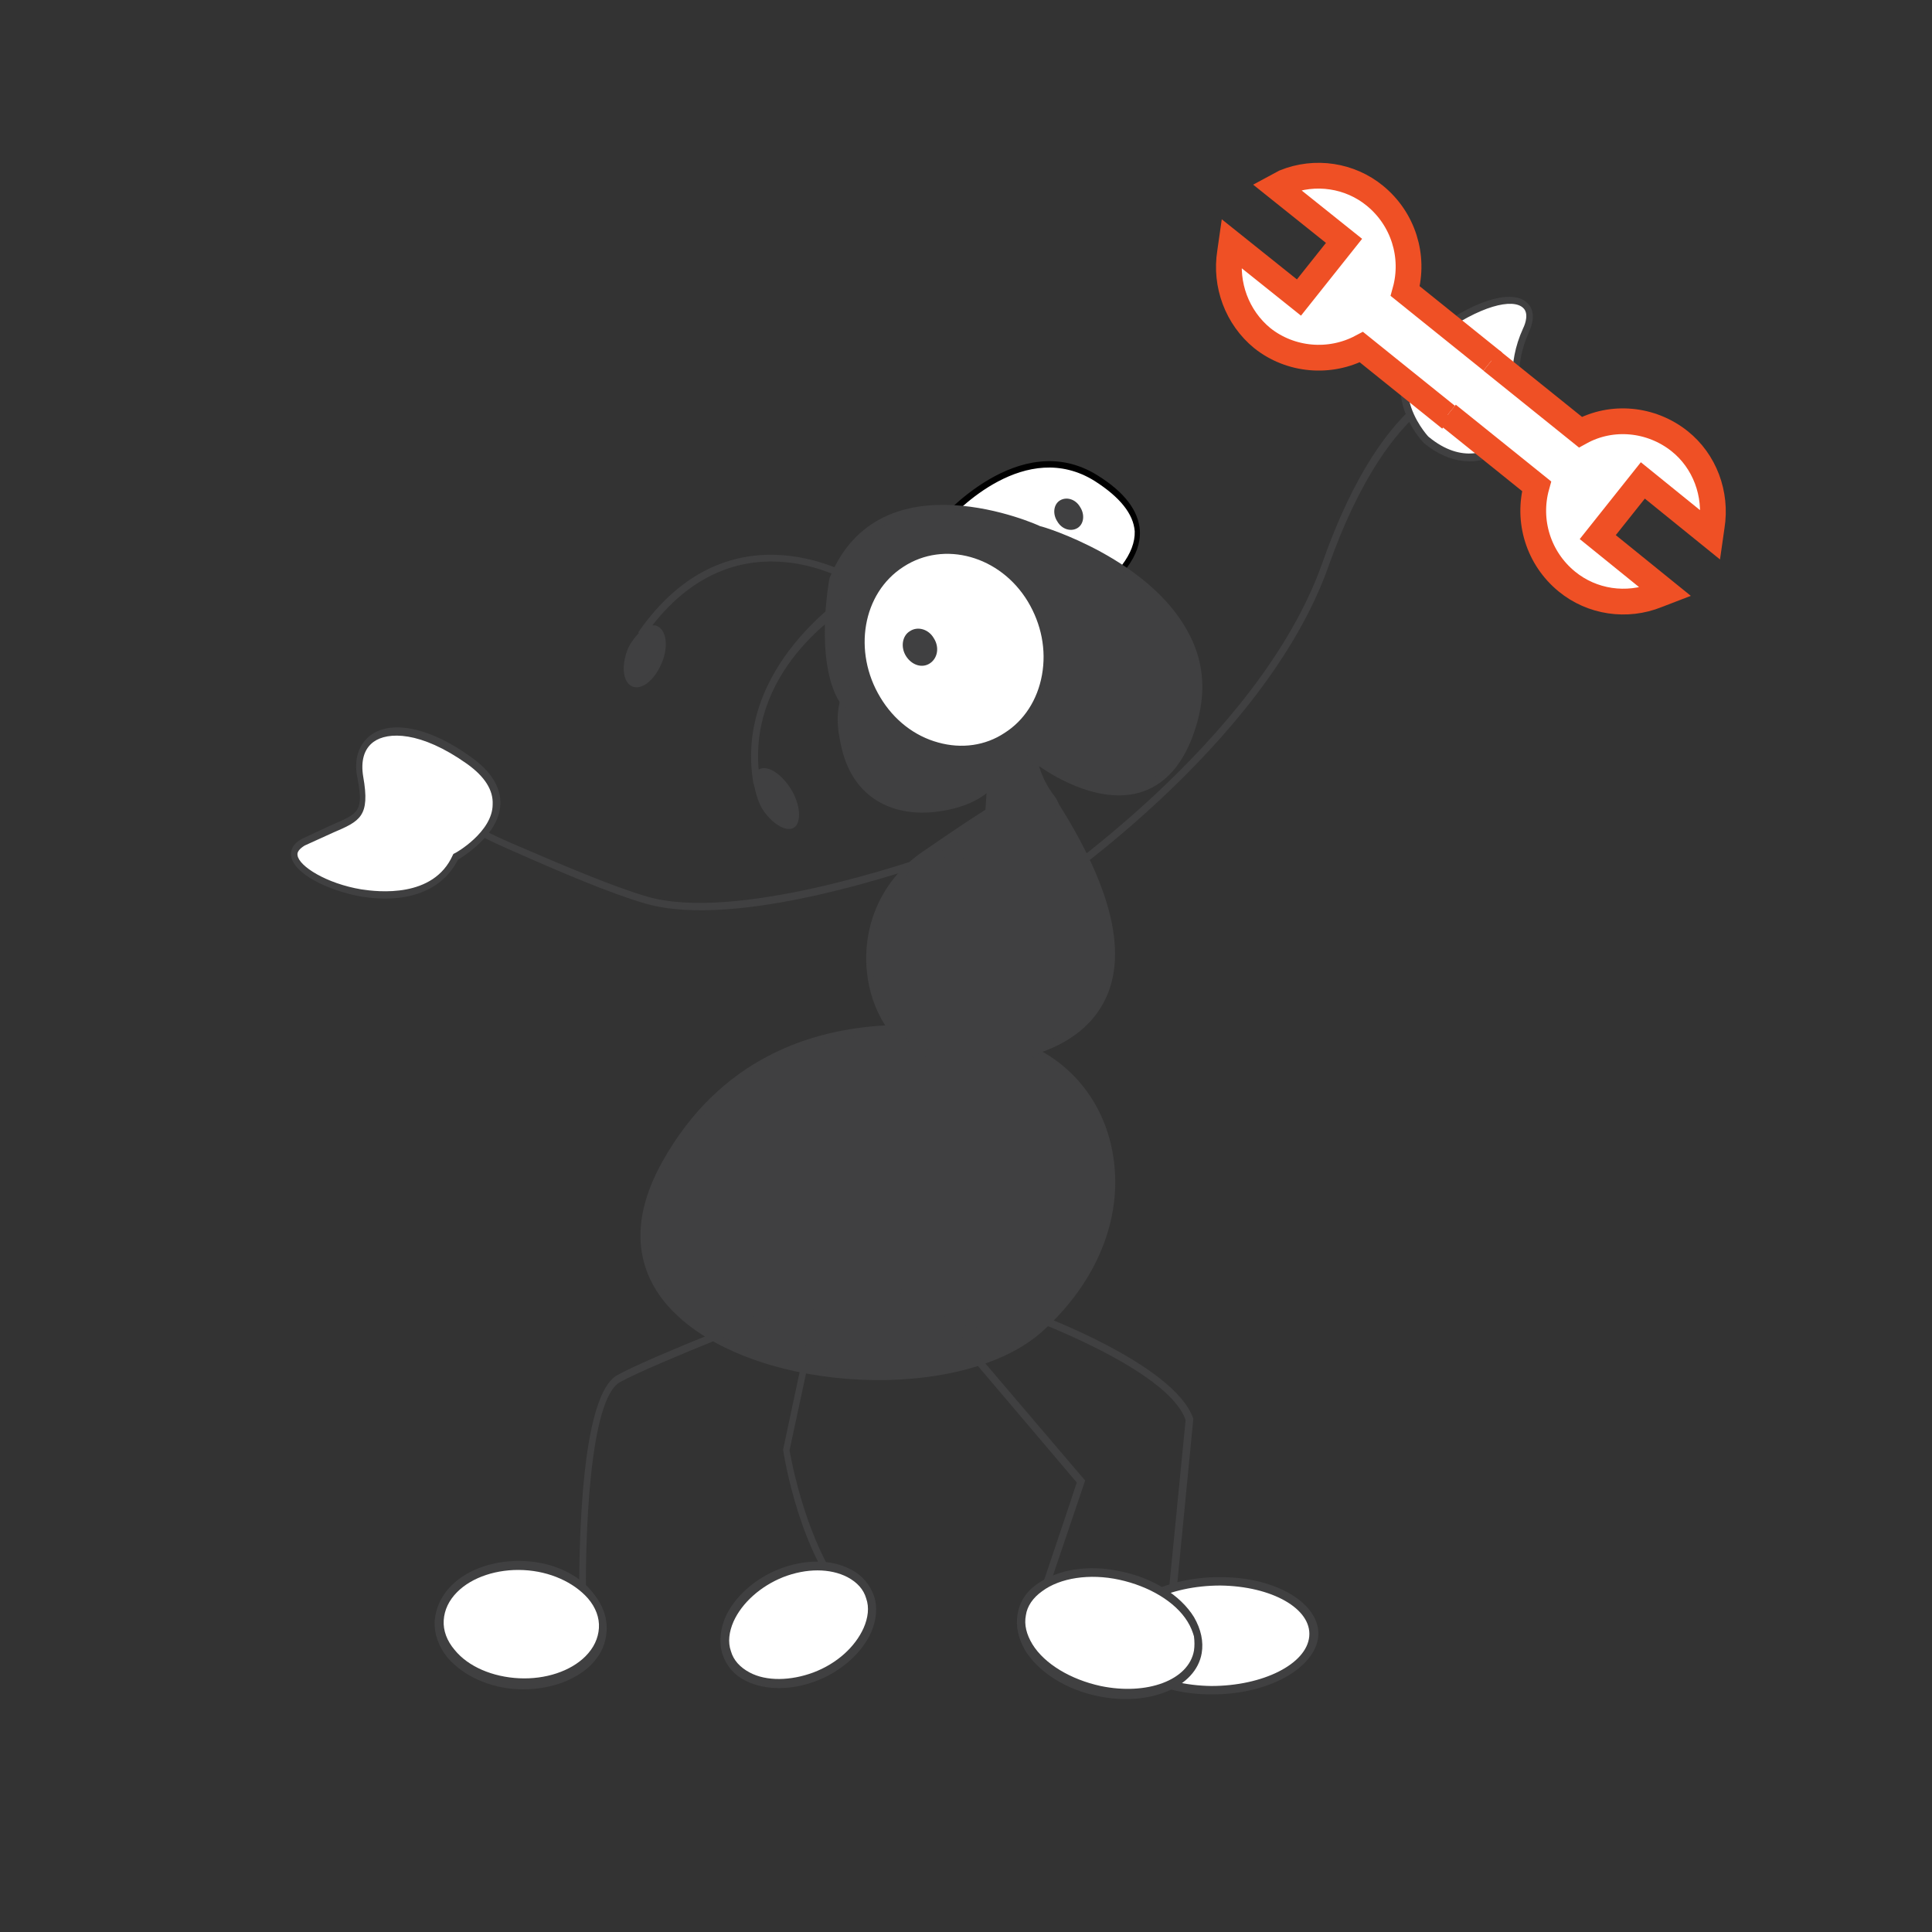 <?xml version="1.0" encoding="utf-8"?>
<!-- Generator: Adobe Illustrator 24.1.1, SVG Export Plug-In . SVG Version: 6.00 Build 0)  -->
<svg version="1.1" id="Layer_1" xmlns="http://www.w3.org/2000/svg" xmlns:xlink="http://www.w3.org/1999/xlink" x="0px" y="0px"
	 viewBox="0 0 30 30" style="enable-background:new 0 0 30 30;" xml:space="preserve">
<rect x="0" y="0" width="30" height="30" fill="#333333" stroke="none"/>
<style type="text/css">
	.st0{fill:#404041;}
	.st1{fill:#F2F3F2;}
	.st2{fill:#FFFFFF;}
	.st3{fill:#F2F2F2;}
	.st4{fill:none;stroke:#EF5226;stroke-width:0.4;stroke-linecap:round;stroke-linejoin:round;stroke-miterlimit:10;}
	.st5{fill:#EF5226;}
	.st6{fill-rule:evenodd;clip-rule:evenodd;fill:#EF5226;}
	.st7{fill:none;stroke:#404041;stroke-width:0.25;stroke-miterlimit:10;}
	.st8{fill:none;stroke:#404041;stroke-width:0.4;stroke-miterlimit:10;}
	.st9{fill:none;stroke:#919396;stroke-width:0.4;stroke-miterlimit:10;}
	.st10{fill:none;stroke:#EF5025;stroke-width:0.4;stroke-miterlimit:10;}
	.st11{fill-rule:evenodd;clip-rule:evenodd;fill:#EF5025;}
	.st12{fill:#EF5025;}
	.st13{fill:#FFFFFF;stroke:#EF5025;stroke-width:0.4;stroke-miterlimit:10;}
	.st14{fill:#FFFFFF;stroke:#EF5226;stroke-width:0.4;stroke-linecap:round;stroke-linejoin:round;stroke-miterlimit:10;}
	.st15{fill-rule:evenodd;clip-rule:evenodd;fill:#FFFFFF;stroke:#EF5025;stroke-width:0.4;stroke-miterlimit:10;}
</style>
<g>
	<path class="st0" d="M22.84,5.86v0.12c-0.01,0-1.23,0.05-2.21,2.81c-1,2.83-4.48,5.13-4.51,5.16l-0.06-0.1
		c0.03-0.02,3.48-2.31,4.47-5.1C21.53,5.9,22.78,5.86,22.84,5.86z"/>
</g>
<path class="st2" d="M22.15,6.83c0,0-0.86-0.9,0.15-1.65c1.02-0.75,1.64-0.59,1.39-0.04c-0.25,0.55-0.15,1.01-0.08,1.31
	C23.68,6.75,22.96,7.5,22.15,6.83z"/>
<path class="st0" d="M22.27,5.13c-0.32,0.23-0.49,0.51-0.52,0.82c-0.04,0.51,0.34,0.91,0.36,0.93l0,0c0.4,0.33,0.86,0.38,1.23,0.11
	c0.22-0.16,0.35-0.39,0.32-0.56c-0.06-0.3-0.16-0.74,0.08-1.27c0.12-0.26,0.04-0.4-0.03-0.46C23.53,4.52,23.01,4.58,22.27,5.13z
	 M22.18,6.78c-0.01-0.01-0.23-0.25-0.3-0.57c-0.02-0.08-0.03-0.17-0.02-0.26c0.02-0.27,0.18-0.52,0.47-0.73
	c0.66-0.48,1.16-0.59,1.32-0.44c0.09,0.08,0.04,0.24,0,0.32c-0.26,0.57-0.15,1.04-0.09,1.35c0.02,0.1-0.08,0.29-0.27,0.43
	C23.13,7,22.71,7.22,22.18,6.78z"/>
<g>
	<path class="st0" d="M18.53,22.03l-0.27,2.77l-0.12,0l0.27-2.75c-0.27-0.79-2.47-1.59-2.5-1.6l0.05-0.1
		C16.07,20.38,18.24,21.18,18.53,22.03z"/>
</g>
<path class="st0" d="M15.88,16.26c0,0-3.76-1.36-5.54,1.8c-1.78,3.16,4.07,4.13,5.81,2.56C17.88,19.05,17.4,16.85,15.88,16.26z"/>
<path class="st0" d="M10.29,18.03c-0.67,1.19-0.24,1.97,0.24,2.41c1.31,1.21,4.43,1.34,5.66,0.23c0.84-0.76,1.24-1.74,1.1-2.69
	c-0.12-0.83-0.64-1.49-1.38-1.78l0,0C15.87,16.19,12.07,14.86,10.29,18.03z M15.86,16.33c0.42,0.16,0.76,0.45,0.99,0.82
	c0.16,0.25,0.26,0.54,0.31,0.86c0.13,0.9-0.25,1.83-1.06,2.56c-1.17,1.06-4.25,0.93-5.5-0.23c-0.64-0.59-0.71-1.37-0.22-2.24
	C12.12,15.02,15.82,16.31,15.86,16.33z"/>
<g>
	<path class="st0" d="M12.85,19.77l-0.59,2.75c0-0.01,0.25,1.58,1.02,2.4L13.21,25c-0.8-0.84-1.04-2.42-1.05-2.49l0.59-2.77
		L12.85,19.77z"/>
</g>
<g>
	<path class="st0" d="M12.28,20.35c-0.02,0.01-2.08,0.8-2.65,1.11c-0.48,0.26-0.55,2.42-0.53,3.52l-0.11,0
		C9,24.64,8.94,21.7,9.59,21.35c0.57-0.31,2.57-1.08,2.66-1.11L12.28,20.35z"/>
</g>
<path class="st0" d="M15.59,12.48c0,0,0.06-0.09-1.24,0.8c-1.3,0.89-0.92,2.72-0.04,3.06c0.88,0.34,4.67,0.17,2.03-3.91L15.59,12.48
	z"/>
<path class="st0" d="M15.59,12.42l0.04,0.02c-0.04-0.04-0.06-0.07-1.31,0.79c-0.61,0.42-0.93,1.11-0.86,1.85
	c0.06,0.62,0.4,1.15,0.83,1.31c0.54,0.21,2.13,0.23,2.76-0.68c0.51-0.73,0.28-1.85-0.67-3.32l-0.02-0.03L15.59,12.42z M16.31,12.49
	c0.5,0.77,0.79,1.45,0.87,2c0.07,0.46,0,0.84-0.22,1.15c-0.59,0.85-2.14,0.84-2.64,0.64c-0.4-0.15-0.7-0.64-0.76-1.21
	c-0.07-0.7,0.23-1.35,0.81-1.74c1.06-0.72,1.2-0.79,1.22-0.79l0,0C15.59,12.54,16.25,12.5,16.31,12.49z"/>
<path class="st0" d="M16.02,11.31c0,0-0.08,0.59,0.32,1.1c0.4,0.51-1,0.31-1,0.31s0.11-1.18,0-1.36
	C15.24,11.18,16.02,11.31,16.02,11.31z"/>
<path class="st0" d="M16.38,12.37c0.03,0.04,0.04,0.07,0.06,0.11c-0.05-0.03,0.03,0.06-0.02,0.05c-0.03-0.04-0.2-0.19-0.22-0.23
	c-0.25-0.41-0.25-0.8-0.24-0.93c-0.28-0.04-0.53-0.05-0.57-0.01c0,0,0,0,0,0.01c0.1,0.16,0.01,1.06-0.01,1.37
	c-0.05,0.04-0.05-0.04-0.09,0.01l0-0.03c0.04-0.48,0.08-1.21,0.01-1.32l-0.02-0.03l0.01-0.08c0.07-0.12,0.48-0.07,0.73-0.03
	l0.06,0.01l-0.01,0.06C16.07,11.33,16,11.89,16.38,12.37z"/>
<path class="st0" d="M9.91,9.82l0.01,0.01c-0.06,0.06-0.11,0.13-0.16,0.22c-0.11,0.25-0.1,0.52,0.04,0.6
	c0.14,0.08,0.34-0.06,0.46-0.32c0.12-0.25,0.1-0.52-0.04-0.6c-0.03-0.02-0.06-0.02-0.09-0.02c1.36-1.74,3.08-0.67,3.15-0.62
	l0.05-0.1C13.32,8.98,11.35,7.74,9.91,9.82z"/>
<g>
	<path class="st2" d="M14.61,8.12c0,0,1.2-1.45,2.41-0.69c1.21,0.76,0.46,1.5-0.21,1.94C16.14,9.8,14.61,8.12,14.61,8.12z"/>
	<path d="M14.57,8.09l-0.03,0.03l0.03,0.03c0.06,0.07,1.57,1.7,2.26,1.25c0.6-0.39,0.89-0.78,0.87-1.16
		c-0.02-0.31-0.24-0.6-0.66-0.86C15.82,6.62,14.59,8.08,14.57,8.09z M16.79,9.33c-0.59,0.39-1.95-1.03-2.11-1.2
		C14.85,7.93,15.93,6.8,17,7.47c0.39,0.25,0.6,0.51,0.62,0.78C17.63,8.59,17.35,8.96,16.79,9.33z"/>
</g>
<path class="st0" d="M16.17,11.84c0,0,1.84,1.37,2.39-0.68c0.54-2.05-2.41-2.94-2.41-2.94S13.7,7.09,12.94,9
	c0,0-0.25,1.38,0.17,1.93L16.17,11.84z"/>
<path class="st0" d="M16.42,8.1c0.07,0.12,0.21,0.16,0.31,0.1c0.1-0.06,0.12-0.21,0.04-0.33c-0.07-0.12-0.21-0.16-0.31-0.1
	C16.36,7.83,16.34,7.98,16.42,8.1z"/>
<path class="st0" d="M12.88,8.98c-0.01,0.05-0.23,1.28,0.15,1.91c0.02,0.03,0.04,0.06,0.06,0.09c0,0,3.04,0.91,3.05,0.92
	c0.06,0.04,0.89,0.64,1.61,0.39c0.4-0.14,0.69-0.51,0.85-1.11c0.13-0.49,0.08-0.95-0.16-1.38c-0.61-1.12-2.22-1.62-2.29-1.63
	C16.14,8.16,13.66,7.04,12.88,8.98z M17.72,12.18c-0.68,0.23-1.52-0.38-1.53-0.38l-0.01-0.01l-3.04-0.9
	c-0.4-0.52-0.16-1.86-0.16-1.87c0.73-1.83,3.11-0.76,3.14-0.75c0.02,0.01,1.64,0.51,2.22,1.58c0.22,0.4,0.27,0.83,0.15,1.29
	C18.35,11.7,18.09,12.05,17.72,12.18z"/>
<path class="st0" d="M15.56,10.78c0,0,0.07,0.18,0.1,0.43c0.06,0.48-0.05,1.22-1.17,1.33c-1.69,0.18-1.65-1.98-0.98-2.18
	C14.18,10.18,15.56,10.78,15.56,10.78z"/>
<path class="st0" d="M13.07,11.62c-0.08-0.33-0.09-0.59,0.01-0.85c0.02,0.05,0.05,0.08,0.07,0.13c-0.07,0.22-0.04,0.43,0.02,0.7
	c0.07,0.3,0.33,0.99,1.31,0.88c1.04-0.11,1.18-0.75,1.12-1.27c0,0-0.03-0.12-0.05-0.22c0.03-0.02,0.06-0.05,0.09-0.07l0.07,0.29
	c0.05,0.47-0.03,1.27-1.21,1.4C13.76,12.68,13.23,12.31,13.07,11.62z"/>
<path class="st2" d="M13.63,10.86c0.45,0.73,1.34,0.99,1.99,0.56c0.65-0.42,0.82-1.36,0.37-2.1C15.55,8.59,14.65,8.34,14,8.77
	C13.35,9.19,13.18,10.13,13.63,10.86z"/>
<path class="st0" d="M13.6,10.89L13.6,10.89c0.23,0.37,0.57,0.63,0.96,0.74c0.38,0.1,0.77,0.05,1.09-0.16
	c0.32-0.21,0.54-0.55,0.61-0.95c0.08-0.41-0.01-0.84-0.23-1.21c-0.46-0.76-1.39-1.02-2.06-0.58C13.3,9.16,13.13,10.13,13.6,10.89z
	 M15.6,11.38c-0.3,0.2-0.67,0.25-1.03,0.15c-0.37-0.1-0.69-0.35-0.9-0.7l0,0c-0.43-0.71-0.28-1.62,0.36-2.03
	c0.63-0.41,1.5-0.17,1.93,0.54c0.21,0.35,0.29,0.75,0.22,1.14C16.11,10.87,15.9,11.19,15.6,11.38z"/>
<path class="st0" d="M14.07,10.19c0.09,0.14,0.25,0.19,0.37,0.11c0.12-0.08,0.15-0.25,0.06-0.39c-0.08-0.14-0.25-0.19-0.37-0.11
	C14.01,9.87,13.98,10.05,14.07,10.19z"/>
<path class="st0" d="M11.72,12.24L11.72,12.24c0-0.01,0-0.02-0.01-0.03c0-0.01,0-0.03-0.01-0.04c-0.32-1.83,1.51-2.98,1.53-2.99
	l-0.03,0.23c-0.02,0.01-1.56,0.91-1.42,2.54c0.13-0.08,0.35,0.06,0.5,0.3s0.17,0.52,0.05,0.6c-0.12,0.08-0.35-0.06-0.5-0.3
	C11.77,12.44,11.74,12.33,11.72,12.24z"/>
<path class="st0" d="M5.89,12.26c0.93-0.11,0.58,0.2,2.07,0.84c0.79,0.34,1.54,0.66,2.08,0.82c1.36,0.4,4.05-0.51,4.66-0.73
	c0-0.04,0.02-0.08,0.05-0.1c0.06-0.04,0.14,0,0.19,0.09c0.05,0.09,0.03,0.19-0.02,0.22c-0.06,0.04-0.15,0-0.19-0.09
	c0,0,0-0.01,0-0.01c-0.64,0.23-3.3,1.14-4.71,0.73c-0.55-0.16-1.3-0.48-2.09-0.83c-1.48-0.64-1.11-0.94-2.02-0.83L5.89,12.26z"/>
<path class="st2" d="M7.09,13.3c0,0,1.28-0.72,0.21-1.49c-1.07-0.77-1.83-0.47-1.69,0.26c0.14,0.73-0.09,0.6-0.88,1.01
	C3.94,13.48,6.52,14.57,7.09,13.3z"/>
<path class="st0" d="M5.75,11.42c-0.18,0.14-0.26,0.37-0.2,0.66c0.1,0.52,0.02,0.55-0.4,0.73L4.7,13.02
	c-0.16,0.08-0.19,0.19-0.18,0.27c0.04,0.28,0.58,0.54,1.08,0.63c0.72,0.12,1.27-0.09,1.51-0.57c0.03-0.02,0.64-0.37,0.66-0.86
	c0.01-0.26-0.14-0.51-0.45-0.73C6.69,11.3,6.08,11.17,5.75,11.42z M7.06,13.25l-0.02,0.01l-0.01,0.02c-0.3,0.67-1.16,0.57-1.42,0.53
	c-0.54-0.09-0.97-0.36-0.99-0.53c-0.01-0.05,0.03-0.1,0.11-0.15l0.44-0.2c0.42-0.18,0.58-0.25,0.47-0.87
	c-0.04-0.24,0.01-0.43,0.16-0.54c0.22-0.16,0.73-0.17,1.45,0.34c0.28,0.2,0.41,0.41,0.4,0.63C7.65,12.92,7.07,13.25,7.06,13.25z"/>
<path class="st0" d="M14.97,20.51c0.02,0.09,0.08,0.14,0.14,0.13c0.06-0.02,0.09-0.1,0.07-0.18c-0.02-0.08-0.08-0.14-0.14-0.13
	C14.99,20.35,14.95,20.43,14.97,20.51z"/>
<path class="st0" d="M13.98,20.17c0.02,0.08,0.09,0.14,0.15,0.12c0.06-0.02,0.1-0.1,0.08-0.18c-0.02-0.09-0.09-0.14-0.15-0.12
	C14,20,13.96,20.08,13.98,20.17z"/>
<path class="st2" d="M17.36,25.39c-0.04,0.47,0.61,0.85,1.45,0.85c0.84,0.01,1.55-0.37,1.59-0.84c0.04-0.47-0.61-0.85-1.45-0.85
	C18.11,24.55,17.4,24.92,17.36,25.39z"/>
<path class="st2" d="M11.28,25.66c0.15,0.44,0.76,0.6,1.37,0.37c0.62-0.24,1-0.79,0.85-1.24c-0.15-0.44-0.76-0.6-1.37-0.36
	C11.52,24.67,11.14,25.22,11.28,25.66z"/>
<path class="st2" d="M6.82,25.16c-0.02,0.51,0.53,0.95,1.23,0.98c0.7,0.04,1.29-0.34,1.31-0.85c0.02-0.51-0.53-0.95-1.23-0.98
	C7.43,24.27,6.85,24.65,6.82,25.16z"/>
<path class="st0" d="M8.14,24.24c-0.45-0.02-0.87,0.12-1.13,0.38c-0.14,0.14-0.22,0.3-0.25,0.47c0,0.02-0.01,0.05-0.01,0.08
	c-0.01,0.2,0.06,0.4,0.2,0.57c0.24,0.28,0.65,0.47,1.09,0.49c0.45,0.02,0.87-0.12,1.13-0.37c0.16-0.16,0.24-0.34,0.25-0.54
	c0.01-0.2-0.06-0.4-0.2-0.57C9,24.45,8.59,24.26,8.14,24.24z M7.06,25.62c-0.12-0.14-0.18-0.3-0.17-0.46l0,0
	C6.9,25,6.97,24.85,7.1,24.72c0.23-0.23,0.62-0.36,1.03-0.34c0.41,0.02,0.78,0.19,1,0.44c0.12,0.14,0.18,0.3,0.17,0.46
	c-0.01,0.16-0.08,0.31-0.21,0.44c-0.23,0.23-0.62,0.36-1.03,0.34C7.65,26.04,7.27,25.88,7.06,25.62z M6.75,25.16L6.75,25.16
	L6.75,25.16z"/>
<path class="st0" d="M12.11,24.36c-0.39,0.15-0.71,0.44-0.85,0.76c-0.07,0.17-0.09,0.34-0.06,0.5c0.01,0.02,0.01,0.05,0.02,0.07
	c0.06,0.18,0.18,0.32,0.36,0.41c0.3,0.15,0.71,0.15,1.1,0c0.39-0.15,0.71-0.44,0.85-0.76c0.08-0.19,0.1-0.39,0.04-0.56
	c-0.06-0.17-0.18-0.32-0.36-0.41C12.91,24.21,12.5,24.21,12.11,24.36z M11.64,25.97c-0.15-0.08-0.25-0.19-0.29-0.33l0,0
	c-0.05-0.14-0.03-0.3,0.04-0.46c0.13-0.29,0.42-0.55,0.77-0.69c0.36-0.14,0.73-0.14,1,0c0.15,0.08,0.25,0.19,0.29,0.33
	c0.05,0.14,0.03,0.3-0.04,0.46c-0.13,0.29-0.41,0.55-0.78,0.69C12.28,26.1,11.9,26.11,11.64,25.97z M11.22,25.69L11.22,25.69
	L11.22,25.69z"/>
<path class="st0" d="M18.96,24.49c-0.88-0.01-1.63,0.4-1.67,0.9c-0.04,0.5,0.64,0.92,1.51,0.92c0.88,0.01,1.62-0.4,1.67-0.9
	C20.51,24.91,19.83,24.49,18.96,24.49z M18.81,26.18c-0.8-0.01-1.42-0.36-1.38-0.79c0.04-0.43,0.72-0.77,1.52-0.77
	c0.8,0.01,1.42,0.36,1.38,0.79C20.29,25.84,19.61,26.18,18.81,26.18z"/>
<g>
	<path class="st0" d="M16.85,22.99l-0.62,1.83l-0.1-0.04c0,0,0.57-1.69,0.59-1.76c-0.04-0.05-2.25-2.65-2.25-2.65l0.08-0.08
		L16.85,22.99z"/>
</g>
<path class="st2" d="M18.6,25.64c-0.09,0.5-0.77,0.77-1.52,0.61c-0.76-0.16-1.3-0.69-1.21-1.18c0.09-0.5,0.77-0.77,1.52-0.61
	C18.15,24.62,18.69,25.15,18.6,25.64z"/>
<path class="st0" d="M18.54,25.63c-0.08,0.46-0.73,0.7-1.45,0.55c-0.46-0.1-0.87-0.34-1.06-0.65c-0.09-0.15-0.13-0.3-0.1-0.45
	c0.02-0.14,0.11-0.27,0.25-0.37c0.28-0.21,0.74-0.28,1.2-0.18c0.46,0.1,0.87,0.34,1.06,0.65c0.05,0.08,0.08,0.16,0.1,0.23
	C18.55,25.49,18.55,25.56,18.54,25.63z M16.1,24.6c-0.17,0.12-0.27,0.28-0.3,0.47c-0.03,0.18,0.01,0.37,0.12,0.56
	c0.21,0.34,0.64,0.61,1.14,0.71c0.79,0.16,1.51-0.14,1.6-0.67l0,0c0.03-0.18-0.01-0.37-0.12-0.56c-0.21-0.34-0.64-0.61-1.14-0.71
	C16.9,24.29,16.42,24.37,16.1,24.6z"/>
<g>
	<path class="st15" d="M23.2,5.63l-0.97-0.78l-0.41-0.33c0.15-0.54-0.03-1.12-0.47-1.48c-0.39-0.32-0.93-0.4-1.4-0.21L19.82,2.9
		l1.05,0.84l-0.7,0.88l-1.05-0.84l-0.02,0.14c-0.08,0.5,0.11,1.01,0.5,1.33c0.44,0.35,1.05,0.4,1.54,0.14l0.41,0.33l0,0l0,0
		l0.97,0.78"/>
	<path class="st15" d="M22.48,6.44l0.97,0.78l0,0l0,0l0.41,0.33c-0.15,0.54,0.03,1.12,0.47,1.48c0.39,0.32,0.93,0.4,1.4,0.21
		l0.13-0.05l-1.05-0.85l0.7-0.88l1.05,0.85l0.02-0.14c0.08-0.5-0.11-1.01-0.5-1.32c-0.44-0.35-1.05-0.41-1.54-0.14l-0.41-0.33
		l-0.97-0.78"/>
</g>
</svg>
